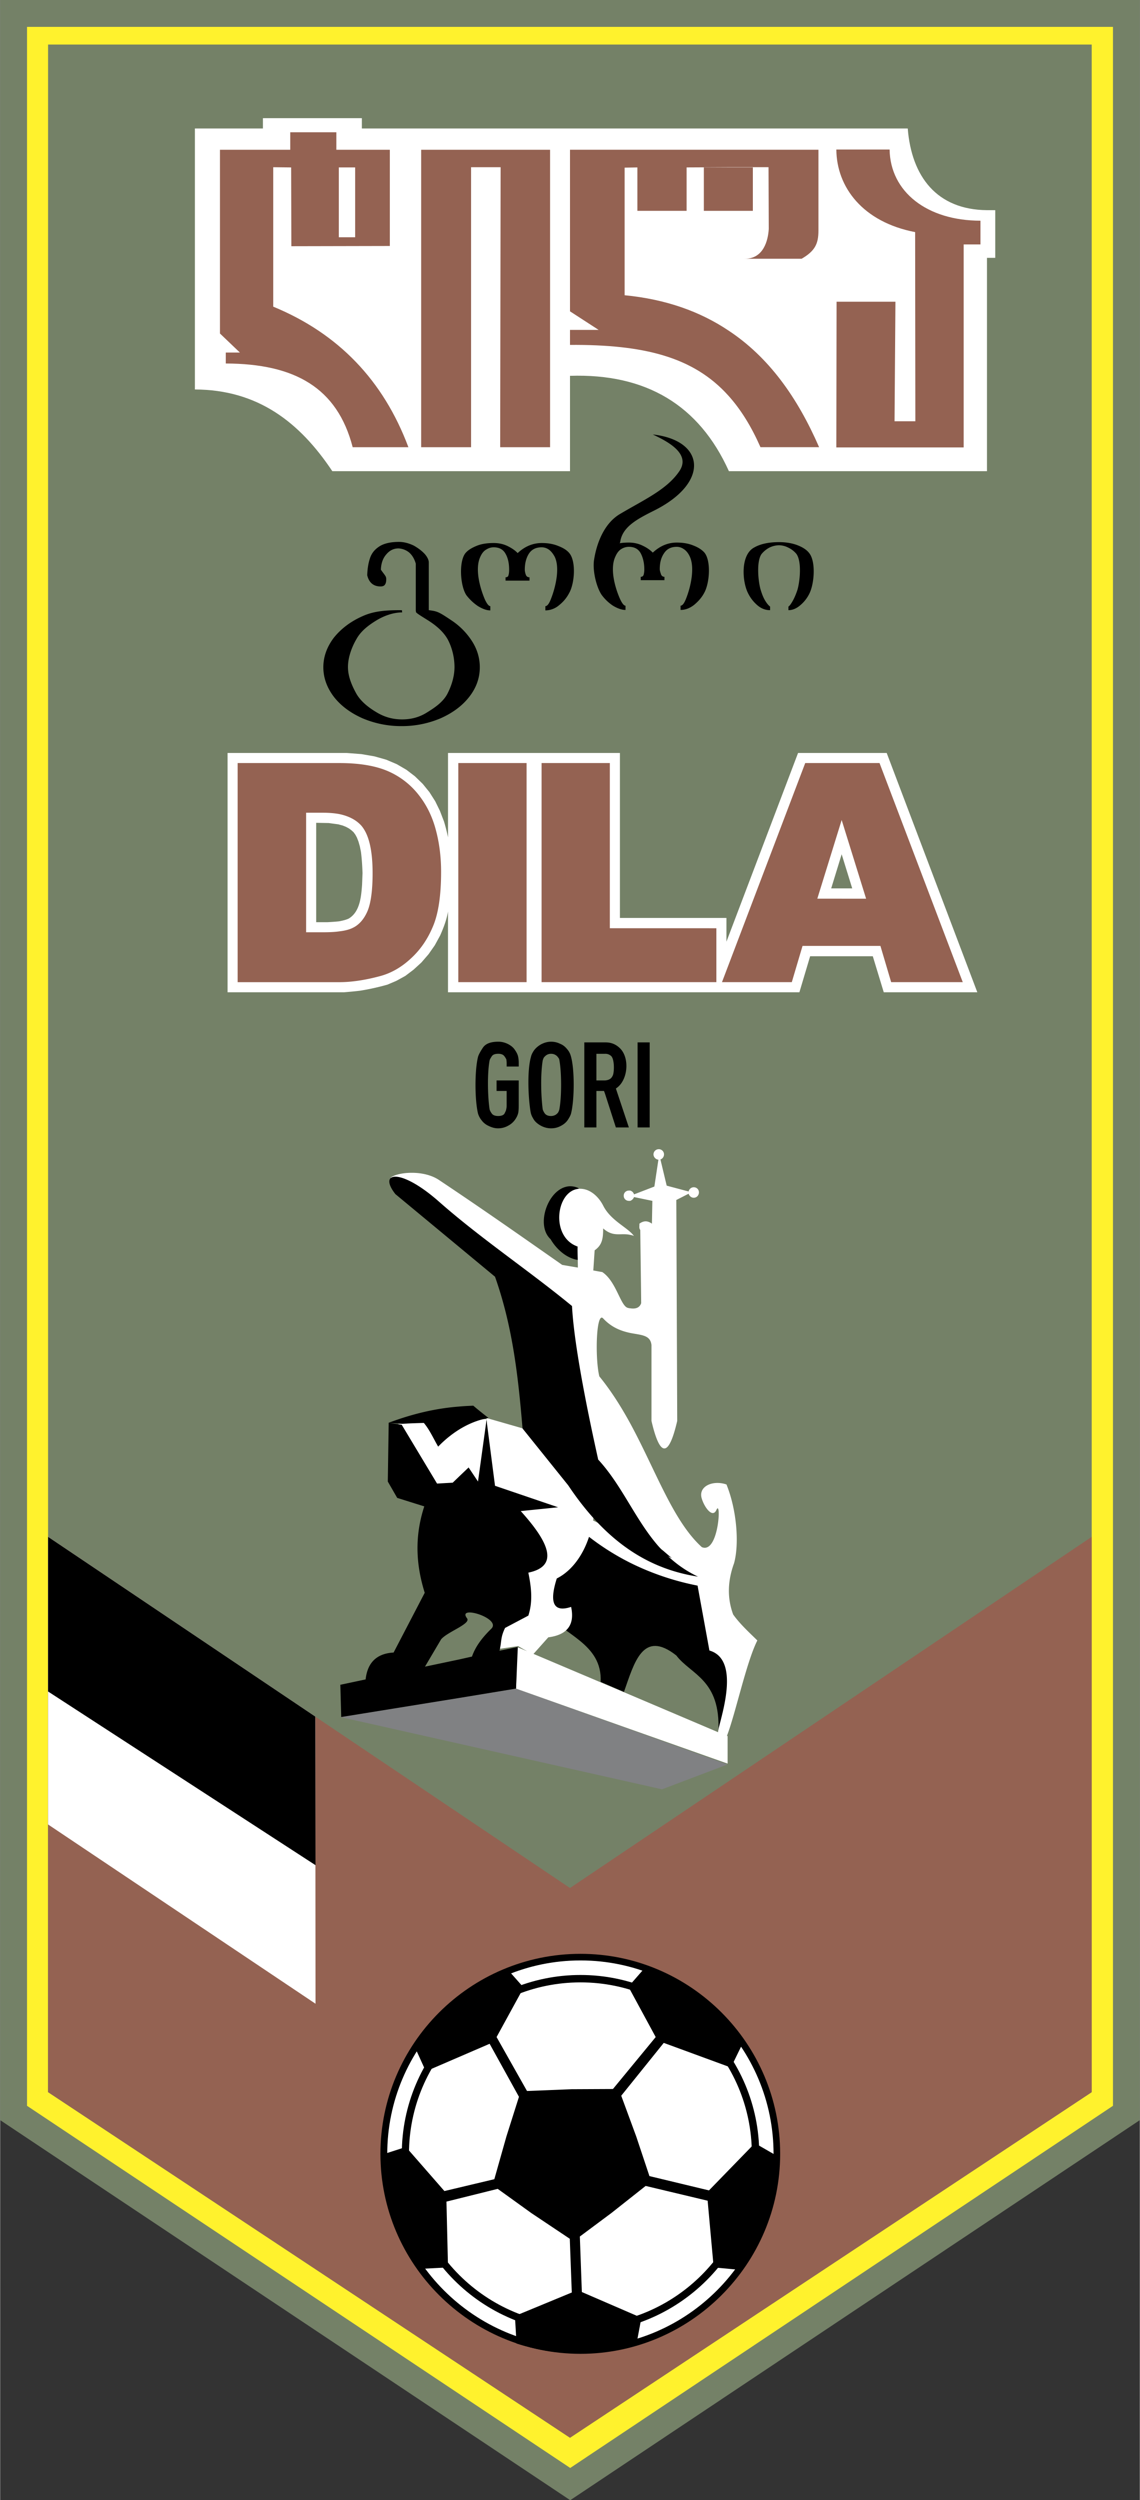<svg xmlns="http://www.w3.org/2000/svg" width="1140" height="2500" viewBox="0 0 97.504 213.889"><rect x="0" y="0" width="97.504" height="213.889" fill="#333333" stroke="none"/><path fill="#748167" d="M48.771 0H0v181.374l48.771 32.515 48.733-32.515V0z"/><path fill="#fff22d" d="M2.298 180.149l46.473 30.982 46.435-30.982V2.298H2.298z"/><path fill="#748167" d="M48.752 3.811H4.098V178.98l44.654 29.566 44.635-29.566V3.811z"/><path d="M16.659 10.991h5.821v-.881h8.464v.881h46.703c.326 4.117 2.489 6.951 6.779 6.989h.708v4.079h-.708v18.249H62.347c-2.546-5.649-7.085-8.368-13.595-8.157v8.157H28.417c-2.796-4.193-6.377-6.97-11.757-6.989V10.991z" fill="#fff"/><path d="M18.804 12.811h6.013v-1.494h3.945v1.494h4.576v8.233l-8.425.02-.019-6.74-1.532-.02v11.93c5.572 2.298 9.421 6.3 11.565 12.025h-4.768c-1.322-5.113-4.979-7.143-10.857-7.162v-.938h1.206l-1.704-1.628v-15.72z" fill="#946252"/><path fill="#fff" d="M28.972 14.323h1.398v5.974h-1.398z"/><path fill="#946252" d="M36.018 12.811h11.03v25.448h-4.27l.038-23.955h-2.527v23.955h-4.271z"/><g fill="#946252"><path d="M62.29 14.323h-2.087v3.715h4.193v-3.715z"/><path d="M62.29 28.263c-2.412-1.609-5.323-2.662-8.865-3.006V14.342l1.091-.019v3.715h4.212v-3.715l3.562-.02h3.447l.02 5.285c-.058.996-.459 2.566-2.068 2.547h4.883c1.148-.67 1.436-1.283 1.436-2.413v-6.913H48.752v13.825l2.451 1.589h-2.451v1.283c6.3-.038 10.551 1.015 13.538 4.328 1.073 1.187 1.973 2.643 2.758 4.423h5.017c-1.858-4.268-4.309-7.715-7.775-9.994z"/></g><path d="M71.539 12.791h4.557c.058 3.619 3.198 6.089 7.774 6.089v2.03h-1.437v17.368H71.539l.02-12.466h5.036l-.077 10.226h1.781l-.019-16.181c-4.482-.862-6.722-3.849-6.741-7.066z" fill="#946252"/><path d="M75.847 64.416h-7.583l-6.127 16.142v-2.03h-9.115V64.416H38.316v7.219c-.096-.459-.21-.919-.345-1.359l-.345-.9-.402-.823-.498-.785-.574-.708-.67-.651-.728-.556-.823-.479-.9-.383-1.015-.287-1.11-.191-1.245-.096H19.455v20.47H29.432c.459-.039.9-.077 1.359-.134a20.373 20.373 0 0 0 2.336-.517l.766-.325.766-.421.708-.536.67-.613.612-.708.536-.766.46-.842c.287-.651.555-1.34.67-2.049v6.913h30.063l.919-3.083h5.362l.938 3.083h8.004l-7.754-20.473zM30.963 75.694c-.076.996-.172 2.317-1.149 2.892-.249.115-.517.172-.804.23-.326.038-.67.057-.996.076h-.977V70.39l1.072.02.843.114.058.02.287.076.288.115.249.134.21.153.191.172.153.21.134.249.134.345.115.402.096.479c.077.613.115 1.207.134 1.819l-.038.996zM71.998 76h-.9l.9-2.929v.019l.9 2.91h-.9z" fill="#fff"/><g fill="#946252"><path d="M39.197 65.277h5.84v18.746h-5.84zM35.77 67.958a6.718 6.718 0 0 0-2.604-1.991c-1.072-.46-2.451-.689-4.155-.689h-8.694v18.746h8.694c1.034 0 2.202-.172 3.485-.517.938-.249 1.819-.747 2.624-1.494.823-.747 1.455-1.666 1.915-2.777.459-1.091.689-2.642.689-4.653 0-1.283-.153-2.49-.459-3.619-.308-1.149-.806-2.145-1.495-3.006zm-4.348 9.996c-.287.67-.708 1.148-1.206 1.397-.287.154-.689.268-1.206.326-.402.058-.862.077-1.417.077h-1.417V69.528h1.456c.498 0 .977.039 1.379.115.823.172 1.436.498 1.876.977.651.747.976 2.087.976 4.078 0 1.494-.153 2.585-.441 3.256zM52.16 65.277h-5.84v18.746h14.955v-4.614H52.16zM75.234 65.277h-6.357l-7.123 18.746h5.974l.919-3.102h6.663l.919 3.102h6.127l-7.122-18.746zm-3.236 11.604h-2.087l2.087-6.74v.02l2.087 6.721h-2.087z"/></g><path d="M51.758 93.598V92.43c.211-.019.402-.077.536-.23a.838.838 0 0 0 .153-.287c.096-.383.096-1.264-.153-1.551a.722.722 0 0 0-.536-.211v-.976h.038c.498 0 .9.172 1.245.517.842.843.67 2.776-.364 3.428l1.111 3.332h-1.111l-.919-2.854zm2.777 2.853v-7.276h1.034v7.276h-1.034zm-2.777-7.276v.976h-.747v2.279h.747v1.168l-.096-.268h-.651v3.121h-1.034v-7.276h1.781zm-4.614 7.352v-1.053a.799.799 0 0 0 .364-.096.822.822 0 0 0 .23-.21c.038-.077.077-.153.096-.23.21-1.034.21-3.236 0-4.289 0-.058-.058-.134-.115-.21a.707.707 0 0 0-.574-.288v-1.034c.268 0 .517.058.747.172.249.096.44.25.594.441.172.191.268.383.325.574.345 1.092.326 3.753.039 4.921-.039.172-.134.345-.268.555s-.325.383-.575.517c-.27.154-.557.23-.863.23zm-3.026-.842a1.654 1.654 0 0 1-.651.613 1.733 1.733 0 0 1-.881.229c-.268 0-.536-.077-.804-.21a1.507 1.507 0 0 1-.594-.479 1.68 1.68 0 0 1-.306-.575c-.287-1.207-.287-3.695 0-4.845.039-.153.172-.421.402-.766.23-.364.67-.536 1.34-.536.306 0 .574.076.843.21.249.134.44.288.574.498.134.191.23.383.268.555s.057.345.057.555v.306h-1.034v-.306c0-.115-.02-.21-.02-.287a1.356 1.356 0 0 0-.172-.287c-.096-.134-.268-.211-.517-.211-.307 0-.479.077-.575.23s-.153.249-.172.326c-.21 1.091-.172 3.102 0 4.213.02.057.058.172.172.325.096.153.288.23.556.23.287 0 .479-.077.555-.23.076-.153.134-.268.134-.345.019-.058.038-.172.038-.307V93.33h-.862v-.9h1.896v2.164c0 .307-.019.537-.057.67s-.094.268-.19.421zm3.026-6.568v1.034a.718.718 0 0 0-.383.096.99.99 0 0 0-.249.23 1.275 1.275 0 0 0-.096.249c-.191 1.188-.153 2.968 0 4.174.02.077.077.21.172.345.115.153.288.23.556.23v1.053c-.345 0-.67-.096-.958-.268-.287-.173-.479-.364-.594-.594a1.502 1.502 0 0 1-.21-.536c-.21-1.245-.306-3.581.039-4.749.038-.172.134-.345.249-.517.172-.23.383-.403.632-.537.268-.134.536-.21.823-.21h.019z"/><path fill="#946252" d="M4.098 131.474v47.506l44.654 29.566 44.635-29.566v-47.506l-44.635 30.043z"/><path fill="#fff" d="M4.098 131.474v24.606l22.882 15.337-.019-24.567z"/><path d="M4.098 131.474v13.231l22.882 14.859-.019-12.714zM49.652 167.147c9.401 0 17.08 7.679 17.08 17.119 0 9.421-7.679 17.1-17.08 17.1-9.44 0-17.119-7.678-17.119-17.1 0-9.44 7.679-17.119 17.119-17.119z"/><path d="M49.652 167.684c9.114 0 16.544 7.448 16.544 16.582 0 9.115-7.43 16.563-16.544 16.563-9.115 0-16.564-7.449-16.564-16.563 0-9.134 7.449-16.582 16.564-16.582z" fill="#fff" stroke="#000" stroke-width=".057"/><path d="M49.652 168.985c8.387 0 15.261 6.855 15.261 15.28 0 8.406-6.874 15.262-15.261 15.262-8.406 0-15.262-6.855-15.262-15.262.001-8.425 6.856-15.28 15.262-15.28z" stroke="#000" stroke-width=".057"/><path d="M49.652 169.56c8.08 0 14.686 6.606 14.686 14.706 0 8.081-6.606 14.687-14.686 14.687-8.1 0-14.707-6.606-14.707-14.687.001-8.1 6.607-14.706 14.707-14.706z" fill="#fff"/><path d="M34.917 184.266c0 8.114 6.61 14.716 14.735 14.716 8.114 0 14.715-6.602 14.715-14.716 0-8.125-6.602-14.735-14.715-14.735-8.125 0-14.735 6.61-14.735 14.735zm.058 0c0-8.093 6.584-14.677 14.678-14.677 8.082 0 14.657 6.584 14.657 14.677 0 8.083-6.575 14.659-14.657 14.659-8.094-.001-14.678-6.577-14.678-14.659z"/><path d="M35.75 194.108l2.566-.134-.134-5.63 4.385-1.091 2.872 2.068 3.294 2.202.172 4.596-4.864 2.011.134 2.355c3.179.996 6.281 1.149 10.244.153l.441-2.355-5.094-2.203-.172-4.749 2.7-2.011 2.93-2.317 5.303 1.264.518 5.707 2.259.21c2.279-3.408 3.025-6.396 3.159-9.747l-1.895-1.091-3.926 4.04-5.094-1.225-1.13-3.39-1.283-3.485 3.638-4.52 5.745 2.107 1.054-2.164c-2.413-3.312-5.285-5.112-8.388-6.396l-1.436 1.646 2.336 4.309-3.657 4.442-3.543.019-3.81.153-2.604-4.615 2.317-4.232-1.455-1.646c-3.083 1.283-5.553 3.159-7.966 6.492l1.053 2.316 5.457-2.355 2.509 4.538-1.073 3.389-1.034 3.658-4.271 1.015-3.293-3.772-2.145.69c.156 3.352.884 6.34 3.181 9.748z"/><path fill="#fff" d="M34.065 121.803l7.544-.402-.401 5.592H35.77z"/><path fill="#808183" d="M29.105 146.888l15.032-2.432 18.095 6.492-5.61 2.125z"/><path d="M53.367 144.743c.881-2.489 1.608-5.38 4.48-3.121 1.245 1.647 3.811 2.049 3.6 6.53 1.896-4.309 1.475-6.415-.517-7.066v-5.648c-6.645-4.864-12.638-7.852-14.4 2.393 1.627 2.03 4.998 2.757 4.844 6.051l1.993.861zM49.479 101.64c-2.202-.996-3.906 2.987-2.393 4.366.631 1.073 1.57 1.685 2.355 1.781-.133-2.374.173-3.791.038-6.147z"/><path d="M64.779 140.339c-.555-.555-1.456-1.359-2.068-2.221-.536-1.455-.459-2.91.077-4.385.459-1.666.23-4.577-.65-6.74-1.188-.402-2.452.172-2.107 1.226.23.747.919 1.685 1.245.958.44-1.015.211 3.792-1.245 3.179-2.47-2.241-3.925-6.53-6.127-10.589-.766-1.398-1.627-2.776-2.643-4.021-.383-1.57-.268-5.591.326-4.959.766.823 1.608 1.091 2.317 1.245.977.191 1.723.172 1.819 1.034v6.491c.728 3.141 1.475 3.141 2.202 0l-.077-18.899 1.053-.537c.058.192.23.345.44.345.249 0 .441-.21.441-.459s-.192-.44-.441-.44a.45.45 0 0 0-.44.364l-1.876-.499-.536-2.24a.463.463 0 0 0 .306-.441.445.445 0 0 0-.44-.44.45.45 0 0 0-.46.44c0 .23.191.441.421.459l-.345 2.298-1.742.67a.47.47 0 0 0-.326-.326h-.115c-.249 0-.44.191-.44.44s.191.44.44.44h.115a.546.546 0 0 0 .326-.325l1.57.325-.038 1.953c-.364-.268-.708-.268-1.072 0 .019.172-.058.383.076.536.02 2.087.058 4.193.077 6.262-.153.459-.575.498-.938.44-.076 0-.134-.019-.21-.038-.632-.172-.977-2.26-2.183-3.064-.269-.039-.537-.096-.766-.134l.115-1.723c.651-.459.728-1.015.728-1.876.881.785 1.494.364 2.317.555.096.019.21.039.326.096-.096-.115-.191-.23-.326-.345-.632-.574-1.743-1.149-2.297-2.221-.383-.766-.977-1.264-1.552-1.417-2.393-.632-3.217 4.002-.651 4.883-.019.575.02 1.207.02 1.8-.46-.076-.9-.153-1.341-.229-3.695-2.585-6.74-4.729-10.531-7.257-1.36-.919-3.581-.67-4.136-.21 6.989 5.764 15.242 8.062 14.055 21.944 1.876 2.546 4.117 5.074 6.434 7.353a55.827 55.827 0 0 0 3.562 3.255l-3.562-1.704-3.179-1.513c.039-.268.058-.536.058-.805l-5.438-6.893-3.734-1.072 1.149 19.742 1.551-.23.766.441-.862-.364-.077 3.562 9.766 3.466 8.33 2.949v-2.356l-.057-.019c.743-1.937 1.662-6.303 2.6-8.16zm-10.876 4.653l-8.272-3.504 1.264-1.417c1.628-.21 2.279-1.072 1.953-2.604-1.494.498-1.896-.325-1.226-2.432 1.264-.632 2.241-1.972 2.757-3.562a21.597 21.597 0 0 0 3.523 2.221 22.76 22.76 0 0 0 5.764 1.953l1.014 5.553c2.93.843.651 6.549.747 6.99l-7.524-3.198z" fill="#fff"/><path d="M33.816 102.157l8.521 7.065c1.532 4.328 1.991 8.655 2.355 12.983l3.907 4.863c3.447 5.17 7.199 7.2 11.105 7.812-4.576-2.164-5.572-6.798-8.54-10.015-.325-1.494-2.03-9.039-2.24-13.136-3.676-3.025-7.793-5.764-11.374-8.923-3.312-2.928-5.247-2.564-3.734-.649zM47.737 128.946l-5.4-1.838-.728-5.629-.728 5.266-.804-1.206-.823.785-.536.517-1.34.077-3.026-5.036-1.072-.153 1.11.076c.613-.038 1.245-.057 1.857-.076.498.593.824 1.34 1.226 2.029a9.437 9.437 0 0 1 1.781-1.455c.804-.498 1.646-.842 2.527-.996-.44-.345-.881-.689-1.302-1.053-.421.019-.823.038-1.225.076-2.011.153-4.002.632-5.994 1.378h-.019l-.077 5.036.804 1.398 2.317.727c-.881 2.7-.671 5.113.038 7.392l-2.662 5.112c-1.78.096-2.278 1.245-2.394 2.298l-2.164.459.077 2.758 10.072-1.628 4.883-.804.153-3.562-1.57.326c.21-.823.058-1.073.479-1.953l1.991-1.053c.402-1.226.249-2.451 0-3.676 2.739-.575 1.667-2.7-.651-5.267l3.2-.325zm-5.725 10.397c-.824.804-1.359 1.551-1.647 2.375l-1.11.249-2.911.613 1.379-2.336c.287-.344.977-.689 1.532-1.015.479-.288.862-.555.689-.785-.919-1.188 3.006 0 2.068.899zM48.675 50.744c-.21.402-.498.747-.861 1.034a1.814 1.814 0 0 1-1.168.441v-.364c.153 0 .307-.191.459-.574.402-.996.805-2.662.345-3.638-.153-.287-.325-.498-.517-.632a1.08 1.08 0 0 0-.593-.191c-.498 0-.862.172-1.111.555-.229.364-.345.823-.345 1.36 0 .096.02.23.077.402s.153.249.326.249v.287h-2.049v-.287c.134 0 .23-.058.249-.172.039-.115.058-.288.058-.479 0-.537-.096-.996-.307-1.36-.21-.383-.555-.555-1.015-.555-.21 0-.421.057-.632.191-.21.115-.383.325-.517.632-.479 1.034-.019 2.681.402 3.657.172.364.325.555.459.555v.364c-.326 0-.67-.134-1.053-.364a4.22 4.22 0 0 1-.996-.938c-.536-.805-.651-2.892-.077-3.6.21-.249.517-.44.938-.613.402-.172.9-.249 1.475-.249.46 0 .862.096 1.207.268s.632.364.843.594c.612-.574 1.302-.862 2.068-.862.517 0 .977.077 1.398.249.402.153.728.345.938.594.612.688.478 2.622-.001 3.446zM60.241 50.705c-.21.402-.497.728-.861 1.034-.364.287-.747.44-1.168.44v-.364c.153 0 .306-.191.459-.574.402-.996.785-2.662.326-3.638-.134-.287-.307-.498-.517-.632a1.037 1.037 0 0 0-.594-.191c-.479 0-.842.172-1.091.555-.25.364-.364.805-.364 1.36 0 .096.038.229.096.402.039.153.153.249.306.249v.287h-2.03v-.287c.134 0 .211-.058.249-.172a1.61 1.61 0 0 0 .057-.479c0-.537-.114-.996-.306-1.36-.211-.383-.555-.555-1.015-.555-.211 0-.44.058-.651.191-.191.115-.364.326-.498.632-.498 1.034-.038 2.681.402 3.658.172.364.325.555.459.555v.364c-.325 0-.689-.134-1.072-.364a3.791 3.791 0 0 1-.977-.938c-.421-.632-.766-1.972-.651-2.911.211-1.455.862-3.197 2.241-4.002 2.029-1.207 3.982-2.068 5.055-3.638 1.053-1.532-1.053-2.585-2.26-3.159 4.461.498 4.902 4.117.115 6.51-1.493.747-2.757 1.417-2.91 2.738l-.058.058c.249-.039.517-.058.804-.058.44 0 .842.096 1.187.268.364.172.632.364.862.593.612-.574 1.302-.861 2.049-.861.517 0 .996.077 1.417.249.402.154.708.345.938.594.594.689.461 2.623.001 3.446zM65.047 50.399c.096.325.21.651.364.919.153.268.306.459.459.574v.307c-.421 0-.785-.153-1.11-.44a3.228 3.228 0 0 1-.767-.996c-.517-.996-.67-3.293.517-3.925.537-.307 1.245-.459 2.126-.459.613 0 1.149.096 1.589.268s.766.382.977.651c.594.708.459 2.604.039 3.465a3.02 3.02 0 0 1-.767.996c-.325.288-.67.44-1.034.44v-.307c.096-.057.21-.21.364-.479.153-.268.287-.593.402-.938.21-.689.402-2.451-.095-3.103a2.03 2.03 0 0 0-.67-.517 1.798 1.798 0 0 0-.804-.21 1.95 1.95 0 0 0-.842.21c-.25.134-.479.325-.651.536-.441.595-.307 2.242-.097 3.008zM36.669 52.199c.747.096.842.134 2.01.919a6.043 6.043 0 0 1 1.743 1.819c.421.689.613 1.417.613 2.145 0 .9-.288 1.743-.9 2.528-.594.766-1.417 1.378-2.451 1.838a8.453 8.453 0 0 1-3.351.67 8.433 8.433 0 0 1-3.333-.67c-1.034-.46-1.857-1.073-2.451-1.838-.594-.785-.9-1.628-.9-2.528s.306-1.743.9-2.528c.613-.765 1.436-1.397 2.489-1.857 1.034-.46 2.125-.498 3.332-.498l.019.192c-.785 0-1.589.306-2.24.708-.651.402-1.283.881-1.666 1.57-.402.689-.728 1.57-.728 2.394 0 .824.345 1.608.728 2.298.402.689 1.091 1.206 1.743 1.589.67.402 1.378.594 2.164.594s1.494-.192 2.125-.594c.651-.402 1.34-.862 1.724-1.551.364-.689.631-1.513.631-2.336s-.21-1.666-.574-2.355c-.383-.689-1.034-1.225-1.704-1.646-.919-.575-1.111-.689-.996-.785h-.038v-4.059c-.115-.403-.306-.728-.574-.958a1.588 1.588 0 0 0-.9-.345c-.421 0-.766.172-1.053.517-.288.325-.44.765-.46 1.302.153.23.288.383.345.479.077.096.115.21.115.325 0 .229-.039.383-.115.479-.057.096-.191.153-.364.153-.613 0-.996-.325-1.149-.957.019-.556.096-1.034.23-1.437.134-.421.383-.747.785-1.015.402-.268.977-.402 1.704-.402.421 0 .842.115 1.245.306.383.211.708.46.958.728.23.268.345.517.345.728v4.078z"/></svg>
